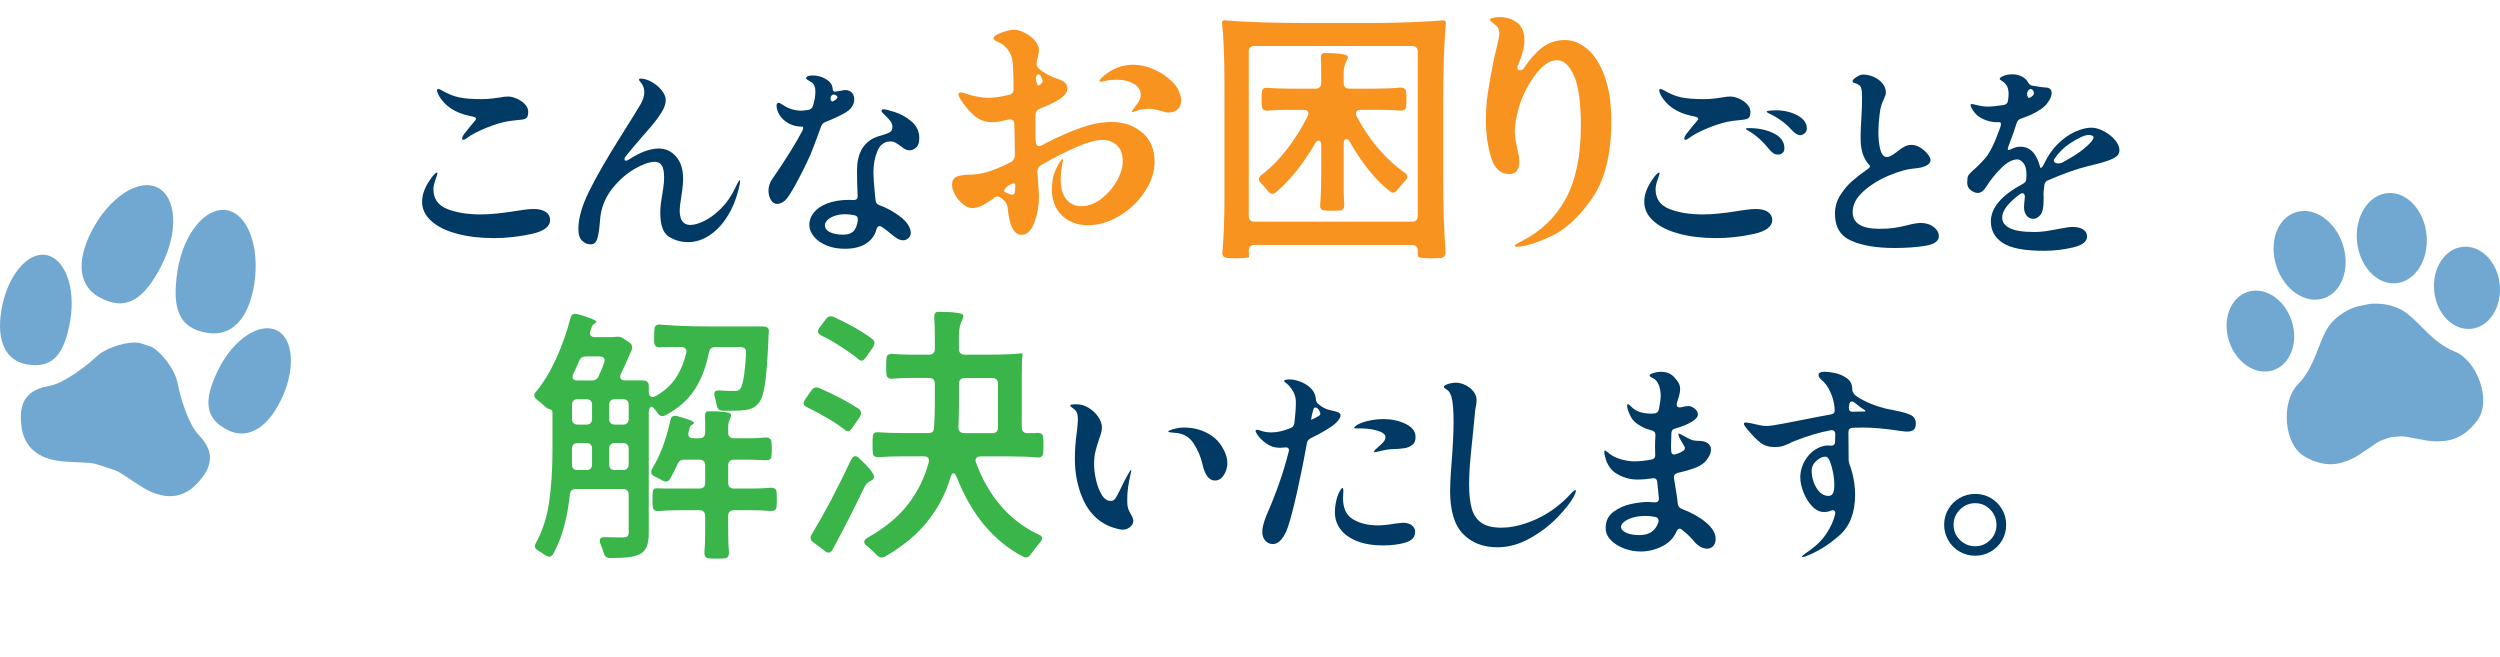 <?xml version="1.0" encoding="UTF-8"?>
<svg id="_レイヤー_2" data-name="レイヤー 2" xmlns="http://www.w3.org/2000/svg" viewBox="0 0 918.56 241.27">
  <defs>
    <style>
      .cls-1 {
        fill: #71a8d1;
      }

      .cls-2 {
        fill: #003a65;
      }

      .cls-3 {
        fill: #39b54a;
      }

      .cls-4 {
        fill: #f7931e;
      }
    </style>
  </defs>
  <g id="_レイヤー_1-2" data-name="レイヤー 1">
    <g>
      <path class="cls-2" d="M167.94,85.88c-4.01-1.06-7.16-2.61-9.43-4.64-2.28-2.03-3.42-4.41-3.42-7.13,0-2.57.97-5.25,2.9-8.02.54-.84,1.05-1.5,1.52-1.97.47-.47.8-.71,1-.71.15,0,.22.1.22.3,0,.15-.25.93-.74,2.34s-.74,2.56-.74,3.45c0,3.52,1.68,5.94,5.05,7.28,3.37,1.34,7.48,2.01,12.33,2.01,3.42,0,7.7-.42,12.85-1.26.3-.05,1.2-.19,2.71-.41,1.51-.22,2.79-.33,3.83-.33,1.98,0,3.49.37,4.53,1.11s1.56,1.71,1.56,2.9c0,2.48-2.32,4.21-6.95,5.2-4.63.99-9.17,1.49-13.63,1.49-5.05,0-9.58-.53-13.6-1.6ZM170.24,51.37c-.3,0-.45-.15-.45-.45,0-.45.3-1.06.89-1.86.45-.59,1.26-1.61,2.45-3.05,1.19-1.34,1.78-2.1,1.78-2.3,0-.3-.19-.52-.56-.67-.37-.15-.78-.26-1.23-.33-.45-.07-.74-.14-.89-.19-5.1-1.14-8.74-3.57-10.92-7.28-.5-.94-.74-1.61-.74-2.01,0-.35.15-.52.45-.52.35,0,.84.2,1.49.59,2.13,1.24,4.21,2.07,6.24,2.49,2.03.42,4.75.63,8.17.63,1.49,0,2.87-.09,4.16-.26,1.29-.17,2.1-.28,2.45-.33,1.34-.25,2.38-.37,3.12-.37.94,0,1.99.25,3.16.74,1.16.5,2.17,1.18,3.01,2.04.84.87,1.26,1.82,1.26,2.86,0,.89-.12,1.52-.37,1.89-.25.37-.62.63-1.11.78-.5.15-1.36.27-2.6.37-1.29.15-2.15.25-2.6.3-2.33.3-5.14,1.1-8.43,2.41-3.29,1.31-5.86,2.66-7.69,4.05-.35.3-.69.45-1.04.45Z"/>
      <path class="cls-2" d="M271.95,66.45c0,.55-.17,1.51-.52,2.9-.94,3.86-2.35,7.28-4.23,10.25-1.88,2.97-4.08,5.27-6.58,6.91-2.5,1.63-5.09,2.45-7.76,2.45s-4.93-.66-7.06-1.97c-2.13-1.31-3.2-4.27-3.2-8.88,0-1.68.25-3.91.74-6.69.05-.3.17-1.1.37-2.41.2-1.31.3-2.61.3-3.9,0-1.98-.29-3.42-.85-4.31-.57-.89-1.42-1.34-2.56-1.34-1.93,0-4.37.84-7.32,2.53-2.95,1.68-5.63,4.01-8.06,6.98-2.43,2.97-3.94,6.29-4.53,9.96-.1.59-.2,1.56-.3,2.9-.2,2.53-.51,4.48-.93,5.87-.42,1.39-1.25,2.08-2.49,2.08-1.09,0-2.11-.43-3.05-1.3-.94-.87-1.41-2.31-1.41-4.35,0-3.96,1.34-8.63,4.01-14,2.67-5.37,6.49-12,11.44-19.87,3.37-5.35,5.79-9.26,7.28-11.74.99-1.63,1.49-3.19,1.49-4.68,0-1.39-.47-2.62-1.41-3.71-.35-.35-.52-.64-.52-.89s.17-.37.52-.37c1.29,0,2.66.41,4.12,1.23,1.46.82,2.69,1.85,3.68,3.08.99,1.24,1.49,2.43,1.49,3.57,0,1.39-.53,2.93-1.6,4.64-1.07,1.71-2.56,3.68-4.5,5.91l-2.6,2.97c-2.97,3.47-4.8,5.65-5.5,6.54l-.59.74c-.25.3-.37.59-.37.89,0,.4.2.59.59.59.25,0,.57-.12.97-.37,4.11-2.72,7.8-4.09,11.07-4.09,2.48,0,4.58.98,6.31,2.93,1.73,1.96,2.6,4.67,2.6,8.14,0,1.34-.1,2.71-.3,4.12-.2,1.41-.32,2.24-.37,2.49-.4,2.48-.59,4.16-.59,5.05,0,3.57,1.31,5.35,3.94,5.35,1.39,0,3.09-.49,5.13-1.49,2.03-.99,4.09-2.53,6.17-4.61,2.08-2.08,3.84-4.65,5.28-7.73.84-1.78,1.39-2.67,1.63-2.67.05,0,.07.1.07.3Z"/>
      <path class="cls-2" d="M301.74,46.32c-1.04,2.97-2.33,6.39-3.86,10.25-1.54,3.47-3.28,7.01-5.24,10.62-1.96,3.62-3.38,5.79-4.27,6.54-.99.79-1.93,1.19-2.82,1.19-.99,0-1.77-.51-2.34-1.52-.57-1.01-.85-2.12-.85-3.31,0-1.53.45-2.95,1.34-4.23,4.9-7.13,8.54-12.95,10.92-17.46.3-.54.46-.99.48-1.34.02-.35-.09-.52-.33-.52-1.88,0-3.54-.4-4.98-1.19-1.44-.79-2.54-1.79-3.31-3.01-.77-1.21-1.15-2.39-1.15-3.53,0-.69.25-1.04.74-1.04.3,0,.89.3,1.78.89,1.98,1.34,4.23,2.01,6.76,2.01.3,0,1.14-.1,2.53-.3.84-.25,1.36-.74,1.56-1.49.59-1.88.89-3.61.89-5.2s-.42-2.75-1.26-3.34c-.45-.3-.83-.53-1.15-.71-.32-.17-.57-.33-.74-.48-.17-.15-.26-.3-.26-.45,0-.3.22-.53.67-.71.45-.17,1.01-.26,1.71-.26,1.88,0,3.58.48,5.09,1.45,1.51.97,2.27,2.14,2.27,3.53.15.64.42.97.82.97.15,0,.32-.02.52-.07.2-.05.4-.07.59-.07.45-.05.93-.14,1.45-.26.52-.12.93-.19,1.23-.19,1.04,0,1.86.31,2.45.93.59.62.89,1.47.89,2.56,0,.89-.29,1.77-.85,2.64-.57.87-1.47,1.65-2.71,2.34-2.03,1.14-4.38,2.23-7.06,3.27-.74.3-1.24.79-1.49,1.49ZM322.4,55.46c-.99,2.33-1.49,4.98-1.49,7.95,0,1.49.2,4.26.59,8.32l.22,1.93c.05.84.5,1.41,1.34,1.71,2.77.99,5.37,2.43,7.8,4.31,1.19.89,2.12,1.87,2.79,2.93.67,1.07,1,2.04,1,2.93,0,.74-.29,1.39-.85,1.93-.57.55-1.23.82-1.97.82-.69,0-1.4-.21-2.12-.63-.72-.42-1.7-1.15-2.93-2.19-.55-.49-1.46-1.19-2.75-2.08-.25-.2-.52-.3-.82-.3-.55,0-.94.4-1.19,1.19-.55,2.18-1.81,3.91-3.79,5.2-1.98,1.29-4.58,1.93-7.8,1.93-2.58,0-4.85-.42-6.83-1.26-1.98-.84-3.52-1.94-4.61-3.31-1.09-1.36-1.63-2.79-1.63-4.27,0-1.63.57-3.15,1.71-4.53,1.14-1.39,2.81-2.5,5.01-3.34,2.2-.84,4.84-1.26,7.91-1.26.69,0,1.21.03,1.56.07,1.14,0,1.66-.52,1.56-1.56-.15-3.37-.22-6.46-.22-9.29,0-5.94,2.08-9.93,6.24-11.96.54-.25,1.13-.47,1.75-.67.62-.2,1.05-.32,1.3-.37,1.34-.4,2.29-.78,2.86-1.15.57-.37.85-1.05.85-2.04,0-.64-.25-1.3-.74-1.97-.5-.67-1.14-1.37-1.93-2.12-.89-.79-1.34-1.34-1.34-1.63,0-.4.27-.59.82-.59.64,0,2.05.36,4.23,1.08,2.18.72,4.2,1.87,6.05,3.45,1.86,1.59,2.79,3.62,2.79,6.09,0,1.63-.4,2.79-1.19,3.46-.79.67-1.56,1-2.3,1-.64,0-1.21-.14-1.71-.41-.5-.27-1.04-.66-1.63-1.15-.84-.59-1.51-1.03-2.01-1.3-.5-.27-1.09-.41-1.78-.41-2.18,0-3.76,1.16-4.75,3.49ZM313.56,84.99c.84-.82,1.39-2.19,1.63-4.12v-.37c0-.79-.42-1.26-1.26-1.41-1.24-.25-2.35-.37-3.34-.37-1.54,0-2.87.21-4.01.63-1.14.42-2.01.94-2.6,1.56-.59.62-.89,1.23-.89,1.82,0,1.09.61,1.94,1.82,2.56,1.21.62,2.86.93,4.94.93,1.63,0,2.87-.41,3.71-1.23ZM305.16,36.21c0,.45.11.76.33.93.22.17.51.16.85-.04.89-.54,1.34-1.01,1.34-1.41,0-.25-.12-.45-.37-.59-.35-.25-.67-.37-.97-.37-.5,0-.84.27-1.04.82l-.15.67Z"/>
      <path class="cls-4" d="M419.76,48.74c2.98,2.62,4.47,6.19,4.47,10.71,0,3.67-1.2,7.32-3.59,10.96-2.39,3.64-5.49,6.6-9.29,8.89-3.8,2.29-7.66,3.44-11.59,3.44s-7.12-1.19-9.58-3.59c-2.46-2.39-3.68-5.55-3.68-9.48,0-2.95.49-5.44,1.47-7.47.52-1.11,1.01-2.01,1.47-2.7.46-.69.79-1.03.98-1.03.13,0,.2.1.2.29,0,.13-.07.46-.2.98-.46,2.16-.69,4.19-.69,6.09,0,3.28.69,5.75,2.06,7.42s3.21,2.51,5.5,2.51c2.49,0,4.91-.88,7.27-2.65s4.27-3.95,5.75-6.53c1.47-2.59,2.21-4.99,2.21-7.22,0-2.75-.74-4.77-2.21-6.04s-3.19-1.92-5.16-1.92c-2.36,0-5.55.87-9.58,2.6-4.03,1.74-8.37,3.95-13.02,6.63-.98.59-1.44,1.44-1.38,2.55l.29,4.03.29,4.81c0,3.41-.56,6.63-1.67,9.68-1.12,3.05-2.69,4.57-4.72,4.57-2.82,0-4.52-3.31-5.11-9.92-.2-1.51-1.05-2.75-2.55-3.73-.33-.26-.72-.39-1.18-.39-.59,0-1.11.23-1.57.69-3.08,2.36-5.63,3.54-7.67,3.54-1.11,0-2.26-.47-3.44-1.42-1.18-.95-2.15-2.1-2.9-3.44-.75-1.34-1.13-2.54-1.13-3.59,0-1.64.6-2.69,1.82-3.14,1.21-.46,2.77-.69,4.67-.69,1.44,0,3.08-.2,4.91-.59,2.88-.65,6.42-2.06,10.61-4.23.72-.79,1.08-1.54,1.08-2.26,0-2.36-.07-6.16-.2-11.4,0-.72-.2-1.23-.59-1.52-.39-.29-.95-.38-1.67-.25-2.49.66-4.42.98-5.8.98-2.29,0-4.29-.62-5.99-1.87-1.7-1.24-3.47-3.21-5.31-5.9-.79-1.18-1.18-2-1.18-2.46s.29-.69.88-.69c.65,0,1.47.2,2.46.59.79.33,1.98.64,3.59.93,1.6.29,2.96.44,4.08.44,1.97,0,4.45-.36,7.47-1.08,1.18-.2,1.77-.88,1.77-2.06,0-2.62-.05-4.98-.15-7.07-.1-2.1-.21-3.41-.34-3.93-.26-1.38-.85-2.64-1.77-3.78-.92-1.15-2-1.98-3.24-2.51-1.25-.52-1.87-1.01-1.87-1.47,0-.65.98-1.34,2.95-2.06,1.96-.72,3.47-1.08,4.52-1.08,1.18,0,2.51.38,3.98,1.13,1.47.75,2.72,1.7,3.73,2.85,1.02,1.15,1.52,2.31,1.52,3.49,0,.66-.12,1.41-.34,2.26-.23.85-.38,1.51-.44,1.96-.07.2-.1.46-.1.79,0,.72.29,1.34.88,1.87,1.57,1.31,3.41,2.39,5.5,3.24l1.67.59c1.11.39,1.93.83,2.46,1.33s.79,1.23.79,2.21c0,1.38-1.08,2.72-3.24,4.03-1.11.79-3.37,1.87-6.78,3.24-1.12.46-1.67,1.28-1.67,2.46v6.88c0,1.05.03,1.9.1,2.56,0,1.25.46,1.87,1.38,1.87.2,0,.56-.13,1.08-.39l.88-.49c4.91-2.55,9.37-4.52,13.36-5.9,4-1.38,7.7-2.06,11.1-2.06,4.58,0,8.37,1.31,11.35,3.93ZM372.45,67.41c-.46,0-1.11.26-1.96.79l-.2.1c-.53.39-.92.83-1.18,1.33-.26.49-.23.8.1.93l1.38.59c.52.26,1.01.39,1.47.39.39,0,.65-.25.79-.74.13-.49.2-1.42.2-2.8,0-.39-.2-.59-.59-.59ZM381.59,27.32c-.26,0-.49.15-.69.44-.2.29-.29.67-.29,1.13v.1c0,.33.11.85.34,1.57.23.72.51.98.83.79.33-.2.65-.46.98-.79.2-.2.29-.46.29-.79,0-.52-.29-1.24-.88-2.16-.2-.2-.39-.29-.59-.29ZM433.96,37.04c0,1.38-.44,2.44-1.33,3.19-.88.75-1.98,1.13-3.29,1.13-.53,0-1.44-.2-2.75-.59-1.7-.52-3.21-.79-4.52-.79-1.18,0-2.33.13-3.44.39-.66.2-1.2.38-1.62.54-.43.16-.7.25-.83.25-.2,0-.29-.1-.29-.29,0-.06.36-.59,1.08-1.57,1.44-1.7,2.16-3.21,2.16-4.52,0-1.7-.87-3.05-2.6-4.03-1.74-.98-3.78-1.47-6.14-1.47-1.64,0-3,.13-4.08.39-1.08.26-1.72.39-1.92.39-.26,0-.39-.1-.39-.29,0-.46.62-1.18,1.87-2.16,3.21-2.55,6.68-3.83,10.42-3.83,2.42,0,4.76.48,7.03,1.42,2.26.95,4.22,2.11,5.9,3.49,1.67,1.38,2.83,2.69,3.49,3.93.85,1.64,1.28,3.11,1.28,4.42Z"/>
      <path class="cls-4" d="M449.88,29.97c0-9.04-.29-16.21-.88-21.52,0-.65.29-.98.88-.98,8.19.66,18.01.98,29.48.98h25.45c4.32,0,8.88-.1,13.66-.29,4.78-.2,8.71-.43,11.79-.69.65,0,.98.33.98.98-.66,7.73-.98,17.13-.98,28.2v28.3c0,10.94.29,20.14.88,27.61,0,1.31-.59,2.06-1.77,2.26l-3.64.1c-1.18,0-2.36-.07-3.54-.2-.98-.07-1.41-.53-1.28-1.38v-1.28c0-.66-.18-1.16-.54-1.52-.36-.36-.87-.54-1.52-.54h-57.97c-.66,0-1.16.18-1.52.54-.36.36-.54.87-.54,1.52v.2l.1,2.16c0,.13-.49.25-1.47.34s-2.03.15-3.14.15l-3.44-.1c-1.18-.2-1.77-.82-1.77-1.87.52-5.63.79-12.28.79-19.95V29.97ZM459.36,17.44c-.36.36-.54.87-.54,1.52v60.43c0,.66.18,1.16.54,1.52.36.36.87.54,1.52.54h57.97c.65,0,1.16-.18,1.52-.54.36-.36.54-.87.54-1.52V18.96c0-.65-.18-1.16-.54-1.52-.36-.36-.87-.54-1.52-.54h-57.97c-.66,0-1.16.18-1.52.54ZM494.69,51.09c-.66,0-.98.59-.98,1.77v16.9c0,1.44.06,3.28.2,5.5,0,1.38-.56,2.06-1.67,2.06-.46.07-1.34.1-2.65.1-1.38,0-2.36-.03-2.95-.1-1.18-.06-1.7-.75-1.57-2.06.26-3.14.39-7.34.39-12.58v-9.24c0-1.18-.33-1.77-.98-1.77-.53,0-.98.39-1.38,1.18-4.39,7.53-9.14,13.46-14.25,17.78-.46.39-.88.59-1.28.59-.59,0-1.15-.33-1.67-.98-1.05-1.31-1.93-2.32-2.65-3.05-.46-.46-.69-.95-.69-1.47,0-.46.29-.92.88-1.38,3.21-2.42,6.29-5.52,9.24-9.29,2.95-3.77,5.53-7.84,7.76-12.23.2-.39.29-.75.29-1.08,0-.92-.59-1.38-1.77-1.38h-6.29c-2.36,0-4.65.1-6.88.29h-.29c-.59,0-1.05-.15-1.38-.44-.33-.29-.49-.74-.49-1.33-.07-.52-.1-1.34-.1-2.46,0-1.18.03-2,.1-2.46,0-1.24.69-1.8,2.06-1.67,2.69.2,5.67.29,8.94.29h8.75c.65,0,1.16-.18,1.52-.54.36-.36.54-.87.54-1.52v-4.23c0-2.03-.03-3.57-.1-4.62v-.49c0-1.05.33-1.6.98-1.67h1.18c3.08,0,5.4.23,6.98.69.52.2.79.49.79.88,0,.26-.17.66-.49,1.18-.72,1.31-1.08,2.82-1.08,4.52v3.73c0,.66.18,1.16.54,1.52.36.36.87.54,1.52.54h9.33c3.6,0,6.75-.13,9.43-.39,1.44,0,2.16.62,2.16,1.87.06.46.1,1.25.1,2.36,0,1.18-.03,2-.1,2.46,0,1.18-.69,1.77-2.06,1.77-2.23-.2-4.78-.29-7.66-.29h-6.88c-1.25,0-1.87.46-1.87,1.38,0,.33.1.69.29,1.08,2.23,4.26,4.88,8.19,7.96,11.79,3.08,3.6,6.29,6.55,9.63,8.84.65.46.98.95.98,1.47,0,.46-.23.92-.69,1.38-1.38,1.57-2.36,2.72-2.95,3.44-.53.72-1.05,1.08-1.57,1.08-.39,0-.72-.13-.98-.39-5.31-4.06-10.25-10.12-14.84-18.18-.39-.79-.85-1.18-1.38-1.18Z"/>
      <path class="cls-4" d="M556.49,90.3c0-.26.85-.82,2.55-1.67,7.07-3.54,12.48-8.71,16.21-15.52,3.73-6.81,5.6-15.79,5.6-26.92,0-8.38-.84-14.49-2.51-18.33-1.67-3.83-3.75-5.75-6.24-5.75-2.69,0-5.37,1.82-8.06,5.45-2.69,3.64-4.65,7.52-5.9,11.64-1.05,3.73-1.57,6.72-1.57,8.94,0,1.31.13,2.62.39,3.93.26,1.31.42,2.1.49,2.36.52,2.23.79,3.83.79,4.81,0,3.14-1.25,4.72-3.73,4.72-3.21,0-5.44-2.08-6.68-6.24-1.25-4.16-1.87-8.66-1.87-13.51,0-3.54.23-6.86.69-9.97.46-3.11,1.18-7.12,2.16-12.04l.49-2.26.69-2.75c.59-2.36.88-4.03.88-5.01,0-.72-.15-1.34-.44-1.87-.29-.52-.8-1.05-1.52-1.57-.98-.72-1.47-1.21-1.47-1.47,0-.33.41-.57,1.23-.74.82-.16,1.55-.25,2.21-.25,2.62,0,4.82.69,6.58,2.06,1.77,1.38,2.65,3.51,2.65,6.39,0,2.42-.62,5.08-1.87,7.96l-.59,1.57c-.07.13-.1.33-.1.59,0,.66.33.98.98.98.59,0,1.05-.26,1.38-.79,2.1-3.21,4.34-5.73,6.73-7.57,2.39-1.83,5.16-2.75,8.3-2.75,2.95,0,5.71,1.1,8.3,3.29,2.59,2.2,4.7,5.54,6.34,10.02,1.64,4.49,2.46,9.97,2.46,16.46,0,12.18-2.39,21.7-7.17,28.54-4.78,6.85-9.89,11.5-15.33,13.95-5.44,2.46-9.5,3.68-12.18,3.68-.59,0-.88-.13-.88-.39Z"/>
      <path class="cls-2" d="M616.99,85.88c-4.01-1.06-7.16-2.61-9.43-4.64-2.28-2.03-3.42-4.41-3.42-7.13,0-2.57.97-5.25,2.9-8.02.54-.84,1.05-1.5,1.52-1.97.47-.47.8-.71,1-.71.15,0,.22.1.22.3,0,.15-.25.93-.74,2.34s-.74,2.56-.74,3.45c0,3.52,1.68,5.94,5.05,7.28,3.37,1.34,7.48,2.01,12.33,2.01,3.42,0,7.7-.42,12.85-1.26.3-.05,1.2-.19,2.71-.41,1.51-.22,2.79-.33,3.83-.33,1.98,0,3.49.37,4.53,1.11s1.56,1.71,1.56,2.9c0,2.48-2.32,4.21-6.95,5.2-4.63.99-9.17,1.49-13.63,1.49-5.05,0-9.58-.53-13.6-1.6ZM619.3,51.37c-.3,0-.45-.15-.45-.45,0-.45.3-1.06.89-1.86.45-.59,1.26-1.61,2.45-3.05,1.19-1.34,1.78-2.1,1.78-2.3,0-.3-.19-.52-.56-.67-.37-.15-.78-.26-1.23-.33-.45-.07-.74-.14-.89-.19-5.1-1.14-8.74-3.57-10.92-7.28-.5-.94-.74-1.61-.74-2.01,0-.35.15-.52.45-.52.35,0,.84.2,1.49.59,2.13,1.24,4.21,2.07,6.24,2.49,2.03.42,4.75.63,8.17.63,1.49,0,2.87-.09,4.16-.26,1.29-.17,2.1-.28,2.45-.33,1.34-.25,2.38-.37,3.12-.37.94,0,1.99.25,3.16.74,1.16.5,2.17,1.18,3.01,2.04.84.87,1.26,1.82,1.26,2.86,0,.89-.12,1.52-.37,1.89-.25.37-.62.63-1.11.78-.5.15-1.36.27-2.6.37-1.29.15-2.15.25-2.6.3-2.33.3-5.14,1.1-8.43,2.41-3.29,1.31-5.86,2.66-7.69,4.05-.35.3-.69.45-1.04.45ZM642.11,47.88c-.45-.25-.67-.45-.67-.59s.45-.22,1.34-.22c3.37,0,6.35.64,8.95,1.93,2.6,1.29,3.9,3.1,3.9,5.42,0,.79-.22,1.39-.67,1.78-.45.4-.99.59-1.63.59-.74,0-1.35-.17-1.82-.52-.47-.35-1-.87-1.6-1.56-2.43-3.02-5.03-5.3-7.8-6.83ZM654.22,44.13c-1.54-1.06-3.02-1.92-4.46-2.56-.45-.25-.67-.42-.67-.52,0-.2.42-.33,1.26-.41.84-.07,1.53-.11,2.08-.11,3.02,0,5.68.62,7.99,1.86,2.3,1.24,3.45,2.85,3.45,4.83,0,.74-.27,1.34-.82,1.78-.55.45-1.07.67-1.56.67-.99,0-2.08-.67-3.27-2.01-1.14-1.29-2.48-2.46-4.01-3.53Z"/>
      <path class="cls-2" d="M710.49,83.39c1.26.99,1.89,2.13,1.89,3.42,0,1.78-1.63,2.95-4.9,3.49-3.27.54-7.11.82-11.52.82-6.44,0-11.68-.88-15.71-2.64-4.04-1.76-6.05-5.06-6.05-9.92,0-2.48.64-4.74,1.93-6.8,1.29-2.05,2.72-3.78,4.31-5.16,1.58-1.39,3.47-2.85,5.65-4.38.94-.59,1.21-1.09.82-1.49l-.52-.59c-1.83-2.23-2.75-5.23-2.75-8.99v-1.56c0-1.39.1-3.66.3-6.83.05-.89.1-1.89.15-3.01.05-1.11.07-2.31.07-3.6,0-2.03-.14-3.38-.41-4.05-.27-.67-.98-1.18-2.12-1.52-.64-.15-.97-.4-.97-.74,0-.4.47-.9,1.41-1.52.94-.62,1.73-.93,2.38-.93,1.34,0,2.66.29,3.97.85,1.31.57,2.39,1.36,3.23,2.38.84,1.02,1.26,2.14,1.26,3.38,0,.35-.06.71-.19,1.08-.12.37-.29.76-.48,1.15-.4.84-.73,1.67-1,2.49-.27.82-.48,1.92-.63,3.31-.3,2.38-.45,4.56-.45,6.54,0,2.53.25,4.68.74,6.46.49,1.78,1.29,2.67,2.38,2.67.5,0,1-.15,1.52-.45.52-.3,1.23-.77,2.12-1.41.99-.84,1.91-1.49,2.75-1.93.84-.45,1.73-.67,2.67-.67,1.09,0,2.17.33,3.23,1,1.06.67,1.96,1.45,2.67,2.34.72.89,1.08,1.66,1.08,2.3,0,.79-.53,1.46-1.6,2.01-1.07.55-2.59.89-4.57,1.04-2.43.2-5.44,1.04-9.03,2.53-3.59,1.49-6.72,3.42-9.4,5.79-2.67,2.38-4.01,4.93-4.01,7.65,0,4.11,3.27,6.17,9.81,6.17,2.13,0,3.95-.11,5.46-.33,1.51-.22,3.13-.56,4.87-1,2.08-.54,3.69-.82,4.83-.82,1.93,0,3.53.5,4.79,1.49Z"/>
      <path class="cls-2" d="M773.01,48.21c1.63.87,3,1.94,4.09,3.23,1.09,1.29,1.63,2.53,1.63,3.71,0,.84-.29,1.55-.85,2.12-.57.57-1.68,1.15-3.34,1.75-1.66.59-4.17,1.29-7.54,2.08-3.71.89-8.54,2.6-14.49,5.13-.74.3-1.19.84-1.34,1.63l-.3,2.6c-.05.45-.06.79-.04,1.04.02.25.04.45.04.59v1.41c0,2.82-.42,4.68-1.26,5.57-.84.89-1.66,1.34-2.45,1.34-1.09,0-1.94-.41-2.56-1.23-.62-.82-.93-1.82-.93-3.01,0-.59.1-1.83.3-3.71v-.3c0-.35-.09-.63-.26-.85-.17-.22-.38-.33-.63-.33s-.54.12-.89.37c-1.83,1.29-3.38,2.69-4.64,4.2-1.26,1.51-1.89,3.01-1.89,4.49,0,1.59.93,2.85,2.79,3.79,1.86.94,4.84,1.41,8.95,1.41,1.49,0,2.9-.1,4.23-.3,1.34-.2,3.02-.49,5.05-.89,2.33-.45,3.91-.67,4.75-.67,1.68,0,3.01.31,3.97.93.97.62,1.45,1.47,1.45,2.56,0,1.88-1.73,3.23-5.2,4.05-3.47.82-7.01,1.23-10.62,1.23-7.23,0-12.29-.97-15.19-2.9s-4.35-4.56-4.35-7.88c0-5.05,3.96-9.68,11.89-13.89.74-.4,1.12-.99,1.12-1.78.05-.35.07-.82.07-1.41,0-2.08-.38-3.55-1.15-4.42-.77-.87-1.5-1.3-2.19-1.3-1.83,0-3.83,1.08-5.98,3.23s-3.97,4.42-5.46,6.8c-.94,1.54-1.98,2.3-3.12,2.3-.79,0-1.63-.33-2.53-1-.89-.67-1.34-1.57-1.34-2.71,0-1.29.12-2.17.37-2.64.25-.47.84-1.13,1.78-1.97,1.53-1.29,3.05-2.8,4.53-4.53,1.73-2.03,3.57-5.82,5.5-11.37.15-.45.22-.79.22-1.04,0-.49-.2-.74-.59-.74h-.97c-1.14,0-2.32-.2-3.53-.59-1.21-.4-2.27-.92-3.16-1.56-.69-.49-1.35-1.2-1.97-2.12-.62-.92-.93-1.6-.93-2.04,0-.15.04-.25.11-.3.07-.05.19-.07.33-.07.2,0,.94.16,2.23.48,1.29.32,2.6.48,3.94.48.99,0,2.82-.2,5.5-.59.94-.15,1.49-.67,1.63-1.56.15-.99.22-1.86.22-2.6,0-1.58-.4-2.8-1.19-3.64-.35-.4-.78-.75-1.3-1.08-.52-.32-.78-.56-.78-.71,0-.35.46-.72,1.37-1.11.92-.4,2.04-.59,3.38-.59,1.04,0,2.09.24,3.16.71,1.06.47,1.84,1.13,2.34,1.97.2.4.42.72.67.97.25.25.57.42.97.52,2.67.45,4.26.67,4.75.67,1.63,0,2.45.69,2.45,2.08,0,1.04-.56,2.3-1.67,3.79-1.12,1.49-3.26,2.95-6.43,4.38-.69.3-1.73.69-3.12,1.19-.74.2-1.26.67-1.56,1.41-.59,1.98-1.63,4.93-3.12,8.84-.15.35-.22.64-.22.89s.12.37.37.37c.2,0,.54-.12,1.04-.37,1.09-.54,2.15-.82,3.19-.82,3.52,0,5.92,2.4,7.21,7.21.05.4.17.59.37.59.15,0,.35-.17.59-.52.25-.35.49-.79.74-1.34,1.29-2.72,2.93-5.06,4.94-7.02,2.01-1.96,4.1-3.43,6.28-4.42,2.18-.99,4.18-1.49,6.02-1.49,1.39,0,2.9.43,4.53,1.3ZM746.12,32.72c-.5,0-.92.42-1.26,1.26v.07l-.07.37c0,.5.1.92.3,1.26.2.35.47.4.82.15.94-.49,1.41-1.04,1.41-1.63,0-.45-.2-.87-.59-1.26-.25-.15-.45-.22-.59-.22ZM766.88,53.6c1.56-1.44,2.34-2.48,2.34-3.12,0-.3-.19-.52-.56-.67-.37-.15-.75-.22-1.15-.22-1.54,0-3.94,1.09-7.21,3.27-2.13,1.44-3.96,3.29-5.5,5.57-.1.15-.15.35-.15.59,0,.35.16.61.48.78.32.17.71.26,1.15.26.59,0,1.11-.12,1.56-.37l3.86-2.23c1.88-1.14,3.6-2.43,5.16-3.86Z"/>
      <path class="cls-3" d="M239.45,149.42c-.33,0-.59.21-.79.64-.2.43-.29.97-.29,1.62v44.12c0,2.1-.25,3.77-.74,5.01-.49,1.24-1.36,2.19-2.6,2.85-1.11.52-2.49.88-4.13,1.08-1.64.2-3.9.29-6.78.29-1.18,0-1.93-.59-2.26-1.77-.26-.92-.69-2.1-1.28-3.54-.13-.26-.2-.62-.2-1.08,0-.85.56-1.28,1.67-1.28,2.36.07,4.75.1,7.17.1.65-.06,1.11-.21,1.38-.44.26-.23.39-.67.39-1.33v-13.95c0-.65-.18-1.16-.54-1.52-.36-.36-.87-.54-1.52-.54h-17.39c-1.25,0-1.97.66-2.16,1.96-.92,8.91-2.95,16.18-6.09,21.81-.39.72-.92,1.08-1.57,1.08-.33,0-.75-.16-1.28-.49-1.44-.98-2.36-1.57-2.75-1.77-.79-.46-1.18-.98-1.18-1.57,0-.26.13-.66.39-1.18,2.49-4.58,4.13-9.71,4.91-15.38.79-5.67,1.18-11.87,1.18-18.62v-13.66c0-.59-.08-.97-.25-1.13-.17-.16-.51-.31-1.03-.44-.46-.13-.85-.36-1.18-.69-1.51-1.38-2.59-2.29-3.24-2.75-.66-.52-.98-1.05-.98-1.57,0-.46.2-.88.59-1.28,2.75-3.34,5.21-7.37,7.37-12.09,2.16-4.72,3.93-9.69,5.31-14.94.26-1.38,1.11-1.9,2.56-1.57,1.96.52,3.63,1.07,5.01,1.62,1.38.56,2.03.97,1.96,1.23-.07.26-.33.51-.79.74-.46.23-.79.67-.98,1.33l-.39,1.18-.2.79c0,1.05.62,1.57,1.87,1.57h6.39c.33,0,.74-.03,1.23-.1.49-.06.93-.06,1.33,0,.33,0,.75.16,1.28.49l2.36,1.57c.72.52,1.08,1.11,1.08,1.77,0,.13-.07.46-.2.98-1.18,2.82-2.49,5.73-3.93,8.75-.2.39-.29.75-.29,1.08,0,.92.62,1.38,1.87,1.38h6.58c.65,0,1.16.18,1.52.54.36.36.54.87.54,1.52v2.26c0,.53.13.95.39,1.28.26.33.59.49.98.49.33,0,.69-.1,1.08-.29,3.14-1.77,5.6-3.96,7.37-6.58,1.77-2.62,3.08-5.7,3.93-9.24.06-.13.1-.33.1-.59,0-.52-.18-.93-.54-1.23-.36-.29-.83-.44-1.42-.44h-3.64c-1.83,0-3.18.03-4.03.1h-.29c-1.18,0-1.83-.59-1.96-1.77v-2.16c0-1.24.03-2.13.1-2.65,0-.65.2-1.13.59-1.42.39-.29.92-.41,1.57-.34,4.98.46,11.3.69,18.96.69h18.87c.65,0,1.16.15,1.52.44.36.29.54.67.54,1.13l-.1,1.57c-.33,8.19-.75,14.08-1.28,17.69-.52,3.6-1.28,5.99-2.26,7.17-.66.85-1.41,1.49-2.26,1.92-.85.43-1.93.71-3.24.84-.72.13-2.29.2-4.72.2h-3.14c-.66-.06-1.15-.25-1.47-.54-.33-.29-.56-.77-.69-1.42-.26-1.57-.53-2.69-.79-3.34-.07-.2-.1-.49-.1-.88,0-.92.59-1.34,1.77-1.28,1.51.13,3.24.2,5.21.2h.59c.46,0,.79-.03.98-.1.72-.26,1.24-.88,1.57-1.87.65-1.77,1.18-5.76,1.57-11.99v-.2c0-1.31-.69-1.96-2.06-1.96h-9.33c-1.25,0-2,.62-2.26,1.87-1.05,5.37-2.8,9.96-5.26,13.76-2.46,3.8-6.04,6.94-10.76,9.43-.39.2-.79.29-1.18.29-.59,0-1.08-.29-1.47-.88l-1.67-2.16c-.2-.26-.43-.39-.69-.39ZM217,155.46c.36-.36.54-.87.54-1.52v-5.21c0-.65-.18-1.16-.54-1.52-.36-.36-.87-.54-1.52-.54h-3.24c-.66,0-1.16.18-1.52.54-.36.36-.54.87-.54,1.52v5.21c0,.66.18,1.16.54,1.52.36.36.87.54,1.52.54h3.24c.65,0,1.16-.18,1.52-.54ZM210.71,163.32c-.36.36-.54.87-.54,1.52v5.8c0,1.38.65,2.06,1.97,2.06h3.34c.65,0,1.16-.18,1.52-.54.36-.36.54-.87.54-1.52v-5.8c0-.65-.18-1.16-.54-1.52-.36-.36-.87-.54-1.52-.54h-3.24c-.66,0-1.16.18-1.52.54ZM210.66,137.33c-.2.39-.29.75-.29,1.08,0,.92.59,1.38,1.77,1.38h5.4c1.11,0,1.9-.49,2.36-1.47.79-1.57,1.47-3.24,2.06-5.01.13-.39.2-.69.2-.88,0-.46-.16-.82-.49-1.08-.33-.26-.79-.39-1.38-.39h-5.01c-1.18,0-2,.52-2.46,1.57-.53,1.31-.95,2.29-1.28,2.95l-.88,1.87ZM230.46,155.46c.36-.36.54-.87.54-1.52v-5.21c0-.65-.18-1.16-.54-1.52-.36-.36-.87-.54-1.52-.54h-3.05c-.66,0-1.16.18-1.52.54-.36.36-.54.87-.54,1.52v5.21c0,.66.18,1.16.54,1.52.36.36.87.54,1.52.54h3.05c.65,0,1.16-.18,1.52-.54ZM224.36,163.32c-.36.36-.54.87-.54,1.52v5.8c0,.66.18,1.16.54,1.52.36.36.87.54,1.52.54h3.05c.65,0,1.16-.18,1.52-.54.36-.36.54-.87.54-1.52v-5.8c0-.65-.18-1.16-.54-1.52-.36-.36-.87-.54-1.52-.54h-3.05c-.66,0-1.16.18-1.52.54ZM257.04,179.49c.65,0,1.16-.18,1.52-.54.36-.36.54-.87.54-1.52v-6.48c0-.65-.18-1.16-.54-1.52-.36-.36-.87-.54-1.52-.54h-5.7c-1.12,0-1.9.52-2.36,1.57-.92,2.03-1.83,3.83-2.75,5.4-.39.72-.92,1.08-1.57,1.08-.39,0-.82-.13-1.28-.39-.59-.39-1.61-.92-3.05-1.57-.72-.39-1.08-.92-1.08-1.57,0-.39.13-.82.39-1.28,2.82-4.45,5.04-10.35,6.68-17.69.26-1.38,1.08-1.9,2.46-1.57,4.32,1.18,6.39,2.03,6.19,2.55-.07.26-.33.51-.79.74-.46.23-.75.67-.88,1.33l-.29,1.28c-.07.2-.1.46-.1.79,0,.98.62,1.47,1.87,1.47h2.26c.65,0,1.16-.18,1.52-.54s.54-.87.54-1.52v-2.65c0-1.31-.03-2.32-.1-3.05,0-1.38.33-2.1.98-2.16h1.18c2.88,0,5.11.2,6.68.59.52.2.79.49.79.88,0,.2-.13.62-.39,1.28-.46.92-.69,1.9-.69,2.95v2.16c0,.66.18,1.16.54,1.52.36.36.87.54,1.52.54h5.8c2.1,0,4.06-.1,5.9-.29,1.44,0,2.16.62,2.16,1.87.06.46.1,1.25.1,2.36,0,1.18-.03,2-.1,2.46,0,1.11-.59,1.67-1.77,1.67-1.25,0-2.23-.03-2.95-.1l-3.34-.1h-5.8c-.66,0-1.16.18-1.52.54-.36.36-.54.87-.54,1.52v6.48c0,.66.18,1.16.54,1.52.36.36.87.54,1.52.54h6.78c2.36,0,4.62-.1,6.78-.29h.29c.59,0,1.05.15,1.38.44.33.29.49.74.49,1.33.06.52.1,1.34.1,2.46,0,1.25-.03,2.1-.1,2.55,0,1.18-.69,1.77-2.06,1.77-2.03-.2-4.32-.29-6.88-.29h-6.78c-.66,0-1.16.18-1.52.54-.36.36-.54.87-.54,1.52v6.58c0,2.55.1,4.85.29,6.88,0,1.38-.56,2.1-1.67,2.16-.53.06-1.47.1-2.85.1s-2.42-.03-2.95-.1c-1.05-.07-1.57-.75-1.57-2.06.2-2.03.29-4.36.29-6.98v-6.58c0-.65-.18-1.16-.54-1.52-.36-.36-.87-.54-1.52-.54h-7.47c-2.56,0-5.08.1-7.57.29h-.29c-.59,0-1.05-.15-1.38-.44-.33-.29-.49-.74-.49-1.33-.07-.52-.1-1.34-.1-2.46,0-1.18.03-2.03.1-2.55,0-1.05.49-1.57,1.47-1.57l3.44.1h12.28Z"/>
      <path class="cls-3" d="M296.54,149.62c-.85-.39-1.28-.88-1.28-1.47,0-.33.16-.75.49-1.28l2.46-3.54c.46-.65,1.05-.98,1.77-.98.39,0,.72.07.98.2,5.96,2.62,10.81,5.18,14.54,7.66.59.46.88.98.88,1.57,0,.39-.13.82-.39,1.28l-2.95,4.32c-.52.72-1.05,1.08-1.57,1.08-.33,0-.62-.13-.88-.39-2.1-1.64-4.29-3.11-6.58-4.42-2.03-1.24-4.52-2.59-7.47-4.03ZM312.75,168.87c.46-.85.95-1.28,1.47-1.28.46,0,.92.23,1.38.69,4.06,3.8,5.9,6.19,5.5,7.17-.2.52-.56.92-1.08,1.18-.53.26-.98.56-1.38.88-.39.33-.82.98-1.28,1.96-3.54,7.4-7.34,14.87-11.4,22.4-.39.79-.92,1.18-1.57,1.18-.46,0-.88-.2-1.28-.59l-4.32-3.24c-.66-.46-.98-1.02-.98-1.67,0-.33.06-.59.2-.79,2.29-3.8,4.75-8.16,7.37-13.07,2.82-5.44,5.27-10.38,7.37-14.84ZM301.74,123.28c-.79-.39-1.18-.92-1.18-1.57,0-.39.16-.82.49-1.28l2.46-3.24c.46-.65,1.05-.98,1.77-.98.39,0,.72.07.98.2,5.96,2.75,10.71,5.47,14.25,8.16.52.39.79.88.79,1.47,0,.46-.16.95-.49,1.47l-2.75,3.93c-.53.72-1.05,1.08-1.57,1.08-.33,0-.62-.13-.88-.39-1.9-1.57-4.06-3.11-6.48-4.62-2.42-1.64-4.88-3.05-7.37-4.23ZM375.98,158.61c.36.36.87.54,1.52.54h1.77c.85,0,1.51-.03,1.96-.1,1.38,0,2.06.59,2.06,1.77.06.52.1,1.41.1,2.65,0,1.38-.03,2.33-.1,2.85,0,.66-.2,1.13-.59,1.42-.39.29-.92.41-1.57.34-2.69-.26-6.22-.39-10.61-.39h-10.22c-.59,0-1.05.13-1.38.39-.33.26-.49.62-.49,1.08,0,.2.06.49.2.88,2.23,6.09,5.27,11.38,9.14,15.87,3.86,4.49,8.51,8.01,13.95,10.56.79.26,1.18.72,1.18,1.38,0,.33-.23.79-.69,1.38-1.44,1.7-2.62,3.21-3.54,4.52-.52.72-1.08,1.08-1.67,1.08-.33,0-.69-.1-1.08-.29-10.88-5.7-19.03-15.49-24.47-29.38-.33-.85-.72-1.28-1.18-1.28-.33,0-.66.46-.98,1.38-1.77,5.96-4.59,11.38-8.45,16.26-3.87,4.88-9.11,9.22-15.72,13.02-.39.2-.79.29-1.18.29-.66,0-1.21-.26-1.67-.79-1.7-1.7-3.01-2.92-3.93-3.64-.52-.33-.79-.75-.79-1.28,0-.59.36-1.08,1.08-1.47,6.42-3.6,11.41-7.71,14.98-12.33s6.11-9.74,7.62-15.38c.06-.2.1-.43.1-.69,0-1.05-.62-1.57-1.87-1.57h-8.16c-2.88,0-5.7.1-8.45.29h-.29c-.59,0-1.05-.15-1.38-.44-.33-.29-.49-.74-.49-1.33-.07-.52-.1-1.47-.1-2.85s.03-2.32.1-2.85c0-1.24.69-1.8,2.06-1.67,2.69.2,5.76.29,9.24.29h9.14c1.38,0,2.06-.65,2.06-1.97.2-2.88.29-5.76.29-8.65v-7.57c0-.65-.18-1.16-.54-1.52-.36-.36-.87-.54-1.52-.54h-6.78c-2.36,0-4.62.1-6.78.29h-.29c-1.25,0-1.87-.62-1.87-1.87-.07-.52-.1-1.44-.1-2.75s.03-2.23.1-2.75c0-1.18.69-1.77,2.06-1.77,2.1.2,4.39.29,6.88.29h6.78c.65,0,1.16-.18,1.52-.54.36-.36.54-.87.54-1.52v-5.6c0-1.44-.07-3.41-.2-5.9v-.39c0-1.05.36-1.64,1.08-1.77h1.28c3.47,0,5.99.23,7.57.69.52.2.79.49.79.88,0,.26-.13.66-.39,1.18-.85,1.7-1.28,3.64-1.28,5.8v5.11c0,.66.18,1.16.54,1.52.36.36.87.54,1.52.54h9.53c4.52,0,8.35-.16,11.5-.49.2,0,.29.16.29.49-.2,1.77-.29,4.16-.29,7.17v19.55c0,.66.18,1.16.54,1.52ZM366.15,158.61c.36-.36.54-.87.54-1.52v-16.11c0-.65-.18-1.16-.54-1.52-.36-.36-.87-.54-1.52-.54h-10.22c-.66,0-1.16.18-1.52.54s-.54.87-.54,1.52v7.66c0,1.9-.07,4.68-.2,8.35v.2c0,.59.2,1.07.59,1.42.39.36.88.54,1.47.54h10.42c.65,0,1.16-.18,1.52-.54Z"/>
      <path class="cls-2" d="M397.64,182.8c-1.81-4.36-2.71-9.06-2.71-14.12,0-3.32.25-6.71.74-10.18.25-1.98.37-3.49.37-4.53,0-.94-.12-1.72-.37-2.34-.25-.62-.72-1.15-1.41-1.6s-1.04-.79-1.04-1.04c0-.3.77-.45,2.3-.45s3.02.43,4.46,1.3c1.44.87,2.61,1.97,3.53,3.31.92,1.34,1.37,2.67,1.37,4.01,0,.94-.35,2.33-1.04,4.16-.59,1.73-1.05,3.28-1.37,4.64-.32,1.36-.48,2.93-.48,4.72,0,1.63.23,3.5.71,5.61.47,2.11,1.16,3.93,2.08,5.46.92,1.54,2.02,2.3,3.31,2.3.69,0,1.24-.26,1.63-.78.4-.52.99-1.6,1.78-3.23,1.09-2.33,2.15-4.38,3.19-6.17.45-.79.72-1.19.82-1.19s.15.1.15.3l-.22.97c-.84,3.67-1.26,6.66-1.26,8.99v1.56c0,.94.11,1.73.33,2.38.22.64.56,1.34,1,2.08.59.94.89,1.76.89,2.45,0,.84-.4,1.59-1.19,2.23-.79.64-1.68.97-2.67.97-.74,0-1.8-.21-3.16-.63-1.36-.42-2.56-.93-3.6-1.52-3.62-2.08-6.33-5.3-8.13-9.66ZM438.54,162.89c-1.59-2.43-3.89-3.71-6.91-3.86-1.59-.1-2.38-.25-2.38-.45,0-.3.79-.64,2.38-1.04,1.09-.3,2.25-.45,3.49-.45,3.07,0,5.92.69,8.54,2.08,2.18,1.14,3.94,2.76,5.27,4.87,1.34,2.11,2.01,4.15,2.01,6.13,0,1.63-.43,3.11-1.3,4.42-.87,1.31-1.94,1.97-3.23,1.97-2.18,0-3.71-2.01-4.61-6.02-.59-2.67-1.68-5.22-3.27-7.65Z"/>
      <path class="cls-2" d="M487.05,158.1c-1.68,1.02-3.52,1.99-5.5,2.93-.74.4-1.19.97-1.34,1.71-1.04,5.85-2.23,11.76-3.57,17.76-1.34,5.99-2.5,10.43-3.49,13.3-.59,1.73-1.36,3.18-2.3,4.35-.94,1.16-2.01,1.75-3.2,1.75-1.09,0-2.01-.42-2.75-1.26-.74-.84-1.11-1.93-1.11-3.27,0-1.49.54-3.57,1.63-6.24,3.52-7.97,6.21-15.72,8.1-23.25.05-.15.07-.32.07-.52,0-.64-.37-.97-1.11-.97-.4,0-.78.03-1.15.07-.37.05-.73.07-1.08.07-1.88,0-3.55-.53-5.01-1.6-1.46-1.06-2.54-2.12-3.23-3.16-.45-.64-.67-1.14-.67-1.49,0-.25.15-.37.45-.37.35,0,.87.12,1.56.37,1.04.4,2.3.59,3.79.59,1.63,0,3.34-.3,5.13-.89l1.86-.67c.79-.3,1.26-.84,1.41-1.63.4-3.12.59-5.72.59-7.8,0-1.14-.19-2.18-.56-3.12-.37-.94-1.05-1.98-2.04-3.12-.3-.35-.66-.66-1.08-.93-.42-.27-.63-.51-.63-.71,0-.4.74-.59,2.23-.59.89,0,2.03.24,3.42.71,1.39.47,2.66,1.21,3.83,2.23,1.16,1.02,1.87,2.27,2.12,3.75.05.2.07.45.07.74.1.69.37,1.21.82,1.56,1.49,1.29,3.07,2.08,4.75,2.38,1.19.25,2.07.5,2.64.74.57.25.85.64.85,1.19,0,.69-.67,1.68-2.01,2.97-.64.59-1.81,1.4-3.49,2.41ZM483.41,153.46c.79-.4,1.31-.72,1.56-.97.1-.1.15-.25.15-.45,0-.45-.2-.94-.59-1.49-.4-.54-.79-.82-1.19-.82s-.64.2-.74.59c-.45,1.44-.74,2.75-.89,3.94.59-.2,1.16-.47,1.71-.82ZM518.77,193.05c.79.64,1.19,1.41,1.19,2.3,0,1.98-1.19,3.32-3.57,4.01-2.38.69-5.1,1.04-8.17,1.04-3.76,0-6.98-.53-9.66-1.6s-4.69-2.51-6.05-4.35c-1.36-1.83-2.04-3.91-2.04-6.24,0-1.49.19-2.97.56-4.46.37-1.49.8-2.62,1.3-3.42.4-.69.69-1.04.89-1.04.25,0,.37.4.37,1.19,0,.35-.03.74-.07,1.19-.05.45-.07.89-.07,1.34,0,3.76,1.25,6.38,3.75,7.84,2.5,1.46,5.54,2.19,9.1,2.19,1.58,0,3.71-.22,6.39-.67,1.58-.2,2.5-.3,2.75-.3,1.44,0,2.55.32,3.34.97ZM497.52,157.24c0-.15.2-.4.59-.74.89-.69,2.3-1.29,4.24-1.78,1.93-.49,3.94-.74,6.02-.74,2.92,0,5.61.58,8.06,1.75,2.45,1.16,3.68,2.79,3.68,4.87,0,1.34-.42,2.32-1.26,2.93-.84.62-1.85,1.02-3.01,1.19-1.17.17-2.81.29-4.94.33-.94.05-2.18.27-3.71.67-1.19.3-1.86.45-2.01.45-.2,0-.3-.1-.3-.3,0-.25.47-.77,1.41-1.56.84-.69,1.51-1.32,2.01-1.89.49-.57.74-1.18.74-1.82,0-.79-.62-1.45-1.86-1.97-1.24-.52-2.8-.88-4.68-1.08-.89-.1-1.98-.15-3.27-.15h-1.04c-.45,0-.67-.05-.67-.15Z"/>
      <path class="cls-2" d="M533.33,170.32c.49-6.34.74-11.44.74-15.3,0-3.47-.17-6.17-.52-8.1-.35-1.93-.99-3.17-1.93-3.71-.74-.45-1.11-.79-1.11-1.04,0-.4.51-.75,1.52-1.08,1.01-.32,1.99-.48,2.93-.48,1.14,0,2.3.3,3.49.89s2.17,1.37,2.93,2.34c.77.97,1.15,1.99,1.15,3.08,0,.79-.07,1.54-.22,2.23-.2.79-.32,1.61-.37,2.45l-.74,7.58c-.5,4.71-.85,8.37-1.08,11-.22,2.63-.33,5.2-.33,7.73,0,3.76.33,6.79,1,9.06.67,2.28,1.86,4,3.57,5.16,1.71,1.16,4.12,1.75,7.24,1.75,4.01,0,8.34-1.06,13-3.19,4.66-2.13,8.89-5.27,12.7-9.44.74-.79,1.24-1.19,1.49-1.19.15,0,.22.1.22.3,0,.4-.22,1.04-.67,1.93-1.19,2.23-3.22,4.83-6.09,7.8-2.87,2.97-6.27,5.55-10.18,7.73-3.91,2.18-7.88,3.27-11.89,3.27-5.2,0-9.4-1.62-12.59-4.87-3.19-3.24-4.79-8.53-4.79-15.86,0-2.28.17-5.62.52-10.03Z"/>
      <path class="cls-2" d="M617.88,186.96c3.57,1.34,6.54,3,8.92,4.98,2.38,1.98,3.57,4.01,3.57,6.09,0,1.09-.3,1.96-.89,2.6-.59.64-1.36.97-2.3.97-.79,0-1.63-.26-2.53-.78s-1.71-1.25-2.45-2.19c-1.29-1.53-2.67-2.85-4.16-3.94-.3-.3-.59-.45-.89-.45-.45,0-.84.37-1.19,1.11-1.04,2.38-2.81,4.19-5.31,5.42-2.5,1.24-5.11,1.86-7.84,1.86-2.08,0-4.11-.37-6.09-1.11-1.98-.74-3.6-1.77-4.87-3.08-1.26-1.31-1.89-2.81-1.89-4.5,0-2.53.97-4.49,2.9-5.91s4.09-2.36,6.46-2.86c2.38-.49,4.43-.74,6.17-.74.54,0,1.36.05,2.45.15h.15c.49,0,.87-.14,1.11-.41.25-.27.35-.66.3-1.15l-.59-5.94c-.05-.49-.22-.87-.52-1.11-.3-.25-.69-.32-1.19-.22-1.98.3-3.84.45-5.57.45-2.58,0-5.03-.66-7.35-1.97-2.33-1.31-3.84-3.45-4.53-6.43-.2-.69-.3-1.29-.3-1.78,0-.35.07-.52.22-.52s.49.22,1.04.67c1.19,1.09,2.71,1.92,4.57,2.49,1.86.57,3.6.85,5.24.85,1.88,0,3.96-.22,6.24-.67.94-.15,1.41-.67,1.41-1.56l-.07-2.82c0-1.29.05-2.82.15-4.61,0-.94-.47-1.51-1.41-1.71-.54-.15-1.19-.35-1.93-.59-2.87-1.19-4.77-2.65-5.68-4.38-.92-1.73-1.38-3.12-1.38-4.16,0-.35.1-.52.3-.52s.57.27,1.11.82c1.63,1.78,4.11,2.67,7.43,2.67.54,0,.94-.02,1.19-.07.84-.05,1.39-.54,1.63-1.49.45-2.23.67-3.89.67-4.98,0-1.58-.26-2.97-.78-4.16-.52-1.19-1.23-1.98-2.12-2.38-.79-.35-1.19-.67-1.19-.97s.48-.59,1.45-.89c.97-.3,1.84-.45,2.64-.45,2.13,0,3.79.67,4.98,2.01.74.79,1.29,1.51,1.63,2.15.35.64.52,1.36.52,2.15,0,1.09-.27,2.43-.82,4.01l-.37,1.19c-.05.15-.07.35-.07.59,0,.4.15.68.45.85.3.17.69.21,1.19.11,1.04-.3,1.93-.45,2.67-.45s1.51.31,2.3.93c.79.62,1.19,1.33,1.19,2.12,0,.94-.81,1.88-2.42,2.82-1.61.94-3.58,1.73-5.91,2.38-.89.2-1.36.74-1.41,1.63-.1,2.18-.15,3.84-.15,4.98,0,.69.02,1.19.07,1.49,0,.55.12.94.37,1.19.25.25.57.32.97.22.79-.25,1.21-.37,1.26-.37.84-.35,1.46-.67,1.86-.97.4-.3.59-.64.59-1.04,0-.25-.32-.87-.97-1.86-.1-.2-.29-.52-.56-.97-.27-.45-.46-.79-.56-1.04-.2-.54-.3-.94-.3-1.19,0-.15.05-.22.15-.22.2,0,.67.22,1.41.67,1.29.74,2.3,1.26,3.05,1.56.74.3,1.68.45,2.82.45,1.39,0,2.49.29,3.31.85.82.57,1.23,1.35,1.23,2.34,0,1.24-.59,2.59-1.78,4.05-1.19,1.46-3.29,2.61-6.31,3.45-1.14.35-2.55.72-4.24,1.11-.99.3-1.41.94-1.26,1.93l.3,2.01c.59,3.37.97,5.87,1.11,7.5.15.89.62,1.46,1.41,1.71ZM609.34,191.79c.05-.1.07-.25.07-.45,0-.79-.42-1.26-1.26-1.41-1.24-.25-2.35-.37-3.34-.37-1.88,0-3.52.21-4.9.63-1.39.42-2.45.94-3.19,1.56-.74.62-1.11,1.23-1.11,1.82,0,.89.64,1.62,1.93,2.19,1.29.57,2.9.85,4.83.85,3.67,0,5.99-1.61,6.98-4.83Z"/>
      <path class="cls-2" d="M695.67,150.71c2.72.5,4.78,1.05,6.17,1.67,1.39.62,2.08,1.67,2.08,3.16,0,1.19-.27,1.99-.82,2.41-.55.42-1.34.63-2.38.63-.54,0-1.51-.1-2.9-.3l-1.49-.22c-4.51-.64-8.54-.97-12.11-.97-1.58,0-2.77.03-3.57.07-.99.1-1.49.64-1.49,1.63l.07,9.44v.67c0,.5.12,1.11.37,1.86.64,1.68,1.14,3.5,1.49,5.46.35,1.96.52,3.8.52,5.53,0,6.59-1.91,11.57-5.72,14.93-3.81,3.37-7.73,5.84-11.74,7.43-.94.4-1.56.59-1.86.59-.15,0-.22-.05-.22-.15,0-.25.52-.72,1.56-1.41,3.22-2.13,5.66-4.43,7.32-6.91,1.66-2.48,2.76-4.88,3.31-7.21.05-.15.07-.35.07-.59,0-.3-.09-.53-.26-.71-.17-.17-.38-.26-.63-.26s-.52.07-.82.22c-.74.3-1.54.45-2.38.45-1.59,0-3.05-.69-4.38-2.08-1.34-1.39-2.4-3.08-3.2-5.09-.79-2.01-1.19-3.88-1.19-5.61v-.45c.1-2.03.66-3.91,1.67-5.65,1.01-1.73,2.3-3.09,3.86-4.09,1.56-.99,3.13-1.49,4.72-1.49.35,0,.62.03.82.07h.3c.45,0,.78-.1,1-.3.22-.2.36-.52.41-.97,0-1.29.02-2.28.07-2.97,0-.54-.16-.94-.48-1.19-.32-.25-.73-.32-1.23-.22-4.01.74-8.3,2.01-12.85,3.79-.84.3-1.66.67-2.45,1.11-1.14.5-2.02.83-2.64,1-.62.17-1.52.26-2.71.26-2.03,0-3.74-.53-5.13-1.6-1.39-1.06-3.05-2.76-4.98-5.09-.74-.89-1.11-1.51-1.11-1.86,0-.3.22-.45.67-.45.69,0,1.83.2,3.42.59.2.05.74.17,1.63.37.89.2,1.73.3,2.53.3,1.24,0,3.42-.31,6.54-.93,3.12-.62,4.98-.98,5.57-1.08,5.2-1.04,9.06-1.78,11.59-2.23.94-.15,1.41-.59,1.41-1.34,0-.59-.03-1.04-.07-1.34-.2-1.98-.73-3.89-1.6-5.72-.87-1.83-1.89-3.24-3.08-4.23-.79-.64-1.19-1.26-1.19-1.86,0-.79.77-1.19,2.3-1.19.89,0,2.1.15,3.64.45,1.53.3,3,.92,4.38,1.86,1.39.94,2.08,2.3,2.08,4.09v.15c0,.4.16.84.48,1.34.32.5.83.97,1.52,1.41,2.92,1.83,6.26,3.22,10.03,4.16,1.19.3,2.2.5,3.05.59ZM673.41,181.35c.37-.57.56-1.65.56-3.23,0-2.03-.31-4.2-.93-6.5-.62-2.3-1.25-3.55-1.89-3.75-.1-.05-.27-.07-.52-.07-.99,0-2.04.48-3.16,1.45s-1.72,2.07-1.82,3.31v.45c0,1.39.26,2.8.78,4.23.52,1.44,1.25,2.63,2.19,3.57.94.94,2.01,1.41,3.2,1.41.69,0,1.23-.28,1.6-.85ZM685.41,151.08c0-.2-.27-.46-.82-.78-.55-.32-.97-.61-1.26-.85l-1.86-1.49c-.4-.3-.74-.45-1.04-.45-.55,0-.87.37-.97,1.11l-.15,1.11v.15c0,.94.47,1.41,1.41,1.41l2.3-.07h1.71c.45,0,.67-.05.67-.15Z"/>
      <path class="cls-2" d="M720,202.67c-1.76-1.02-3.15-2.4-4.16-4.16-1.02-1.76-1.52-3.65-1.52-5.68s.51-3.99,1.52-5.72c1.01-1.73,2.4-3.11,4.16-4.12,1.76-1.01,3.68-1.52,5.76-1.52s3.99.51,5.72,1.52c1.73,1.02,3.11,2.39,4.12,4.12,1.01,1.73,1.52,3.64,1.52,5.72s-.51,3.99-1.52,5.72c-1.02,1.73-2.4,3.11-4.16,4.12-1.76,1.01-3.65,1.52-5.68,1.52s-4-.51-5.76-1.52ZM731.25,198.4c1.54-1.53,2.3-3.39,2.3-5.57s-.77-4.05-2.3-5.61c-1.54-1.56-3.37-2.34-5.5-2.34s-4.05.78-5.61,2.34c-1.56,1.56-2.34,3.43-2.34,5.61s.78,4.04,2.34,5.57c1.56,1.53,3.43,2.3,5.61,2.3s3.96-.77,5.5-2.3Z"/>
    </g>
    <g>
      <path class="cls-1" d="M59.32,97.59c-6.28,12.19-12.79,17.13-22.83,11.63-6.94-3.8-9.06-12.18-2.78-24.38,6.28-12.19,17.21-19.51,24.24-15.89,7.03,3.62,7.64,16.44,1.36,28.63Z"/>
      <path class="cls-1" d="M65.23,99.52c-2.13,13.55.21,21.37,11.56,22.87,7.84,1.03,14.5-4.48,16.63-18.03,2.13-13.55-2.37-25.91-10.19-27.14-7.81-1.23-15.88,8.76-18.01,22.3Z"/>
      <path class="cls-1" d="M80.37,135.54c-5.5,10.96-5.63,18.27,3.64,22.62,6.4,3.01,13.57.12,19.07-10.85,5.5-10.96,5.02-22.72-1.31-25.89-6.32-3.17-15.91,3.15-21.4,14.11Z"/>
      <path class="cls-1" d="M25.81,117.71c-2.04,12.09-6.24,18.07-16.29,16.11-6.94-1.35-11.03-7.92-8.99-20.01,2.04-12.09,9.37-21.3,16.34-20.12,6.98,1.18,10.98,11.93,8.94,24.03Z"/>
      <path class="cls-1" d="M34.98,170.42c-2.75-.6-6.48-.49-9.94-.74-3.46-.25-15.31-.57-17.11-12.68-1.8-12.1,5.11-14.27,10.29-15.23,5.19-.96,13.4-7.13,17.24-10.75,3.84-3.62,12.08-5.8,15.81-5.02l4.18,1.36c3.47,1.58,8.83,8.2,9.8,13.38.96,5.19,3.95,15.02,7.57,18.85,3.62,3.84,7.91,9.67-.69,18.37-8.6,8.7-18.36,1.97-21.29.13-2.94-1.85-5.88-4.14-8.46-5.27l-7.38-2.41Z"/>
    </g>
    <g>
      <path class="cls-1" d="M878,160.79l-2.6.86c-2.6.86-7.54,5.29-11.5,7.05-3.96,1.76-9.45,3.53-17.21-1.02-7.75-4.55-8.56-20.14-2.45-26.37,6.11-6.23,7.22-14.18,10.6-20.15,3.38-5.96,10-8.28,11.48-8.59l3.88-.81c1.48-.31,8.47-.85,13.97,3.25,5.5,4.1,9.71,10.94,17.81,14.18,8.1,3.24,13.63,17.84,8.37,25.12-5.27,7.29-11.01,7.87-15.34,7.86-4.33-.02-10.64-2.09-13.36-1.83l-2.73.26-.92.19Z"/>
      <ellipse class="cls-1" cx="878.8" cy="87.47" rx="12.83" ry="16.63" transform="translate(-4.34 87.6) rotate(-5.69)"/>
      <ellipse class="cls-1" cx="848.61" cy="93.81" rx="12.83" ry="16.63" transform="translate(12.63 267.26) rotate(-18.03)"/>
      <ellipse class="cls-1" cx="830.52" cy="121.65" rx="12.1" ry="15.14" transform="translate(3.13 263.03) rotate(-18.03)"/>
      <ellipse class="cls-1" cx="906.43" cy="105.71" rx="12.1" ry="15.14" transform="translate(-6.02 90.43) rotate(-5.69)"/>
    </g>
  </g>
</svg>